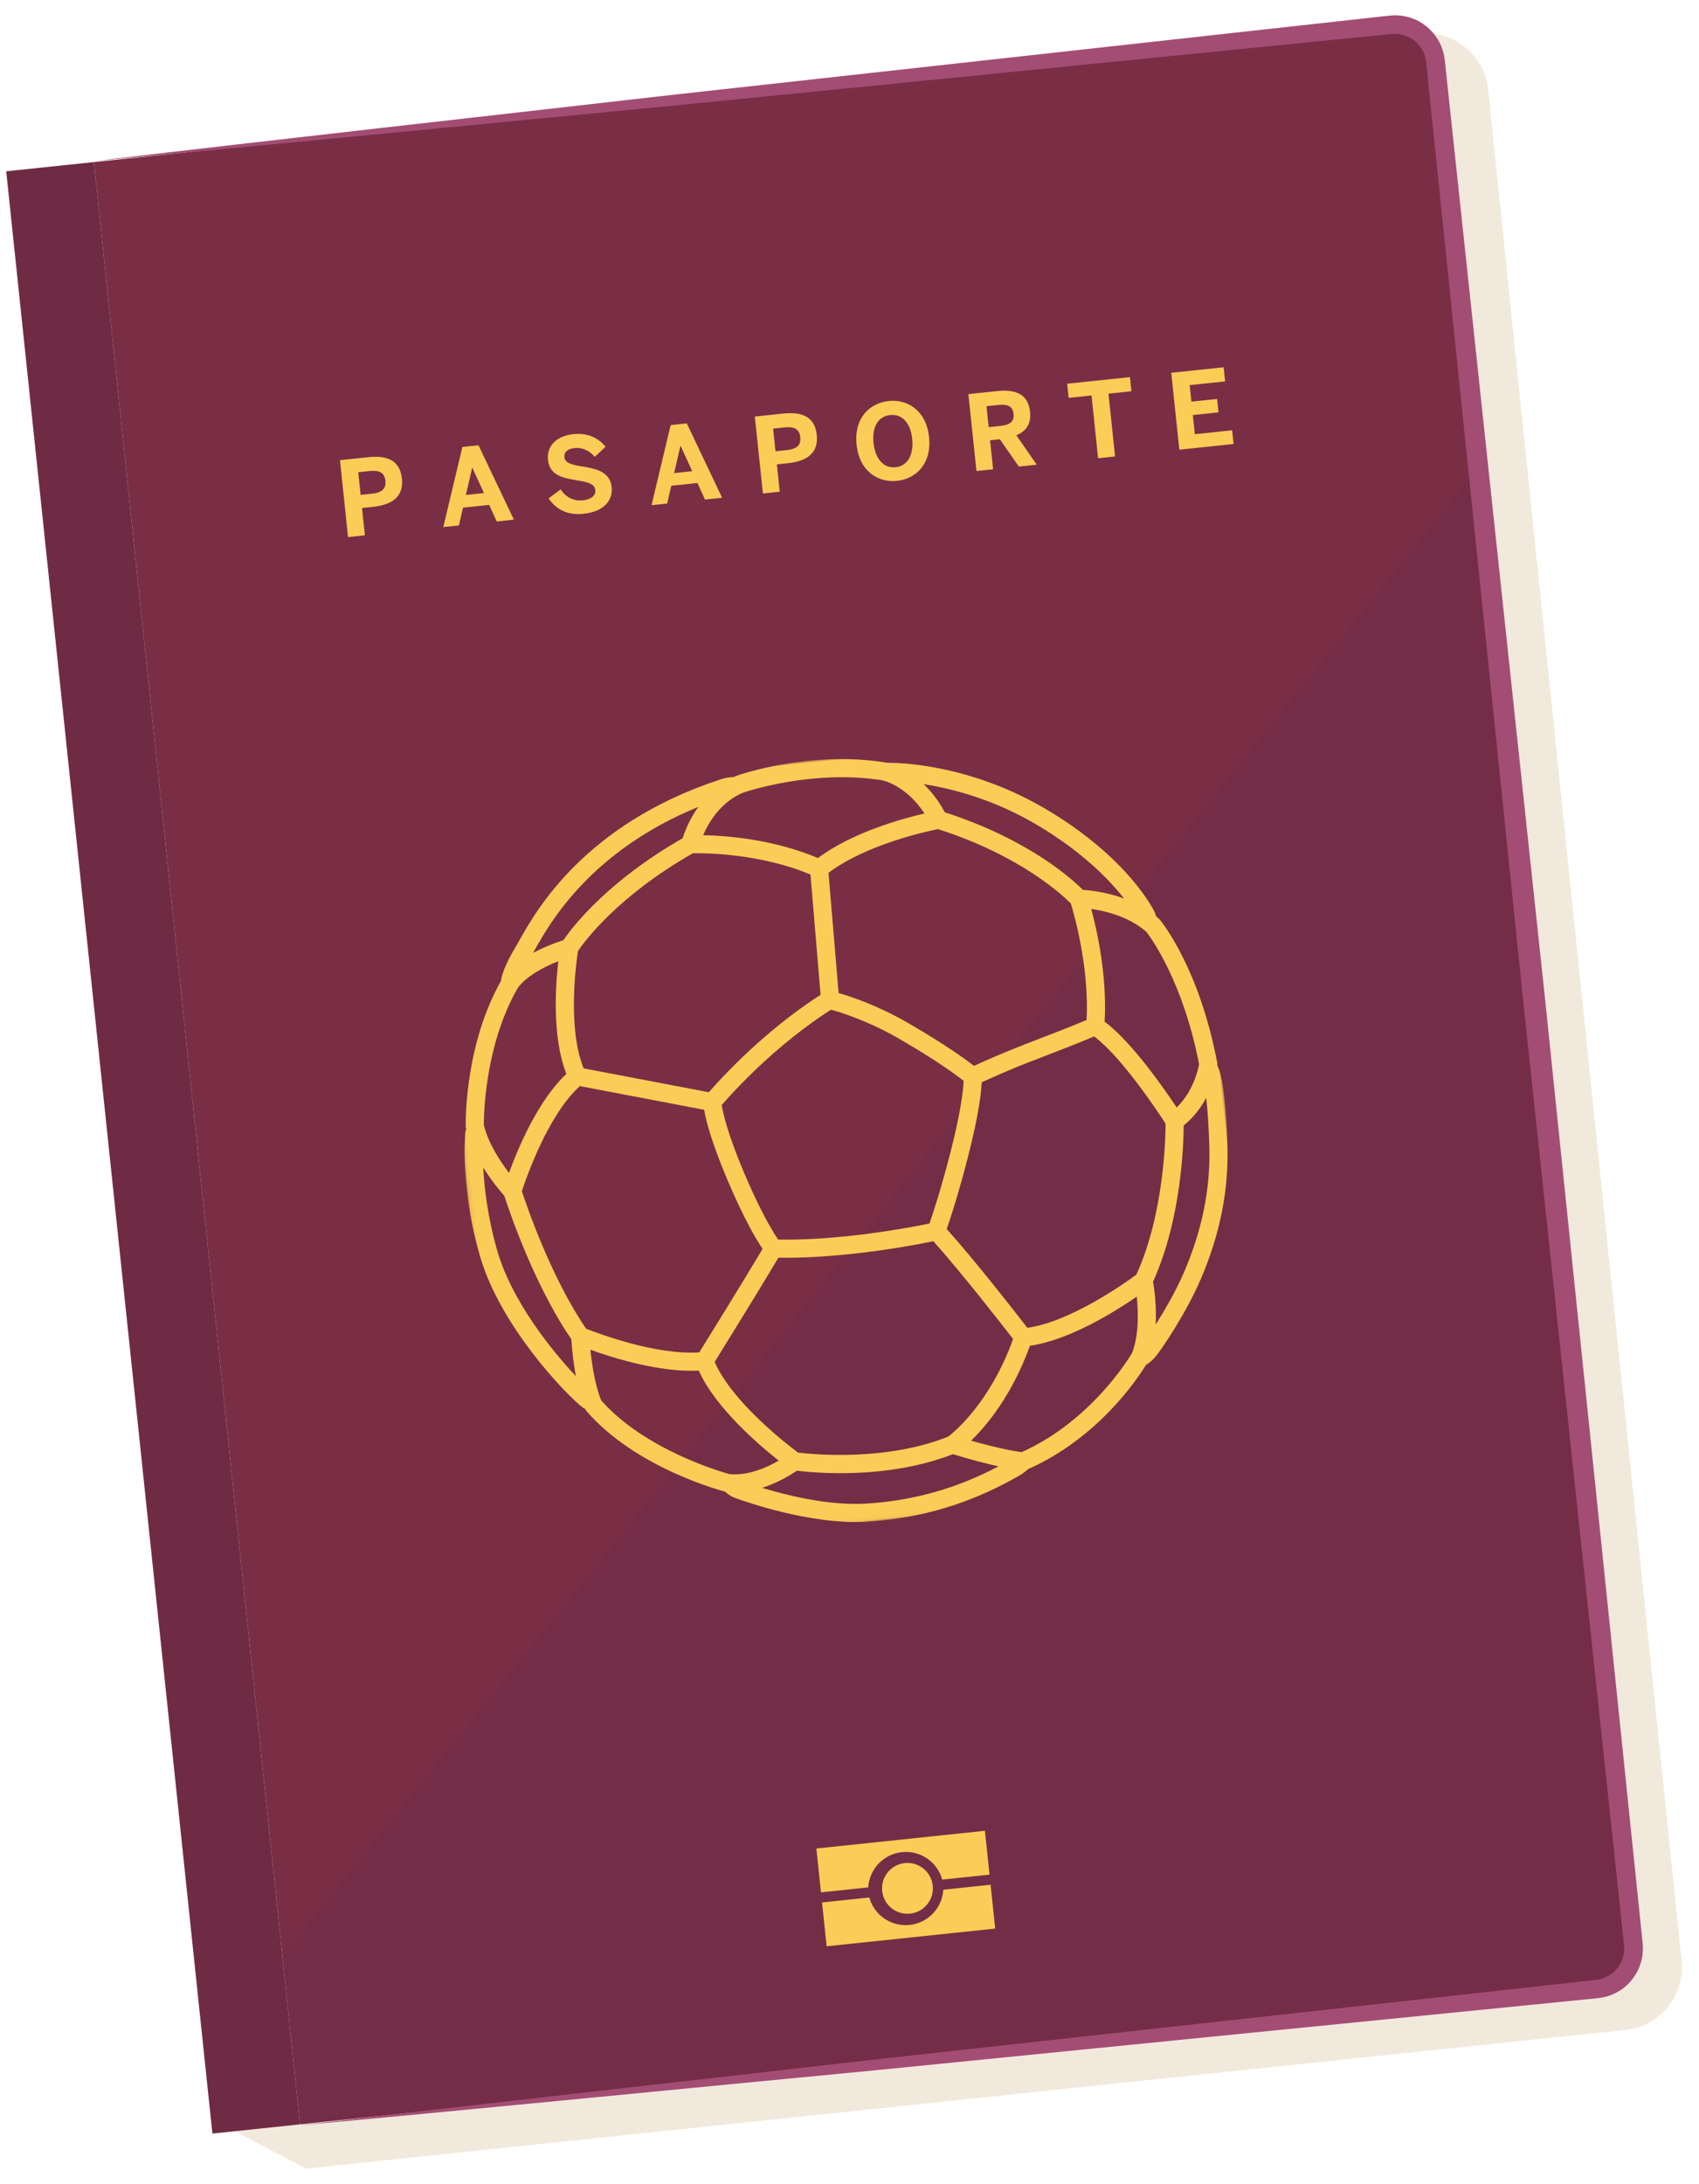 <?xml version="1.0" encoding="UTF-8"?>
<svg width="403px" height="518px" viewBox="0 0 403 518" version="1.1" xmlns="http://www.w3.org/2000/svg" xmlns:xlink="http://www.w3.org/1999/xlink">
    <title>Group 20</title>
    <defs>
        <polygon id="path-1" points="0.09 0.95 181.09 0.95 181.09 181.95 0.09 181.95"></polygon>
    </defs>
    <g id="Page-1" stroke="none" stroke-width="1" fill="none" fill-rule="evenodd">
        <g id="body" transform="translate(-172, -240)">
            <g id="Group-20" transform="translate(172.393, 240.508)">
                <g id="Group-18" transform="translate(201, 258.5) rotate(-6) translate(-201, -258.5) translate(25, 18)">
                    <path d="M335.95,480.917 L21.21,480.917 L1.073,467.468 L7.041,4.957 L336.695,4.957 C344.934,4.957 351.611,11.648 351.611,19.901 L350.866,465.973 C350.866,474.228 344.187,480.917 335.95,480.917" id="Fill-1" fill="#F2E9DD"></path>
                    <g id="Group-28" transform="translate(-0, -0)">
                        <path d="M340.086,12.077 C340.086,6.738 335.766,2.412 330.435,2.412 L20.904,2.412 L20.904,430.937 L340.086,109.167 L340.086,12.077 Z" id="Fill-3" fill="#7A2E46"></path>
                        <path d="M20.904,430.298 L20.904,470.332 L330.435,470.332 C335.766,470.332 340.086,466.004 340.086,460.667 L340.086,108.538 L20.904,430.298 Z" id="Fill-5" fill="#752D47"></path>
                        <g id="Group-14" transform="translate(71, 78)" fill="#FCCD56" fill-rule="nonzero">
                            <path d="M4.591,19.163 L4.591,12.643 L7.194,12.643 C10.863,12.643 14.73,11.627 14.73,6.694 C14.73,1.86 11.16,0.819 7.243,0.819 L0.575,0.819 L0.575,19.163 L4.591,19.163 Z M7.342,9.52 L4.591,9.52 L4.591,4.116 L7.342,4.116 C9.871,4.116 10.788,5.083 10.788,6.793 C10.788,8.553 9.846,9.52 7.342,9.52 Z M27.01,19.163 L28.423,15.073 L34.67,15.073 L36.033,19.163 L40.123,19.163 L33.628,0.744 L29.786,0.744 L23.291,19.163 L27.01,19.163 Z M33.728,12.147 L29.414,12.147 L31.571,5.901 L31.62,5.901 L33.728,12.147 Z M56.667,19.51 C61.774,19.51 64.005,16.882 64.005,13.932 C64.005,10.645 61.435,9.444 58.652,8.617 L58.223,8.492 C57.936,8.411 57.648,8.333 57.361,8.256 C54.957,7.586 53.593,7.066 53.593,5.603 C53.593,4.512 54.535,3.769 56.246,3.769 C58.03,3.769 59.79,4.81 60.757,6.372 L63.558,4.24 C62.269,2.281 60.038,0.472 56.27,0.472 C52.329,0.472 49.652,2.529 49.652,5.95 C49.652,9.366 52.355,10.411 55.253,11.245 L55.689,11.369 C55.908,11.431 56.127,11.491 56.345,11.553 C58.749,12.222 60.063,12.817 60.063,14.205 C60.063,15.618 58.724,16.312 56.865,16.312 C54.758,16.312 52.924,15.197 51.907,13.189 L48.858,14.998 C50.222,17.626 52.701,19.51 56.667,19.51 Z M76.681,19.163 L78.094,15.073 L84.341,15.073 L85.705,19.163 L89.795,19.163 L83.3,0.744 L79.458,0.744 L72.963,19.163 L76.681,19.163 Z M83.399,12.147 L79.086,12.147 L81.242,5.901 L81.292,5.901 L83.399,12.147 Z M103.537,19.163 L103.537,12.643 L106.14,12.643 C109.809,12.643 113.676,11.627 113.676,6.694 C113.676,1.86 110.107,0.819 106.19,0.819 L99.522,0.819 L99.522,19.163 L103.537,19.163 Z M106.289,9.52 L103.537,9.52 L103.537,4.116 L106.289,4.116 C108.817,4.116 109.735,5.083 109.735,6.793 C109.735,8.553 108.793,9.52 106.289,9.52 Z M131.484,19.51 C135.897,19.51 140.111,16.436 140.111,9.991 C140.111,3.546 135.897,0.472 131.484,0.472 C127.047,0.472 122.833,3.546 122.833,9.991 C122.833,16.436 127.047,19.51 131.484,19.51 Z M131.484,16.262 C128.633,16.262 126.873,13.833 126.873,9.991 C126.873,6.148 128.633,3.818 131.484,3.818 C134.31,3.818 136.095,6.148 136.095,9.991 C136.095,13.833 134.31,16.262 131.484,16.262 Z M154.424,19.163 L154.424,12.247 L156.754,12.247 L160.571,19.163 L164.835,19.163 L160.745,11.726 C163.199,10.982 164.562,9.396 164.562,6.496 C164.562,2.43 161.86,0.819 157.349,0.819 L150.457,0.819 L150.457,19.163 L154.424,19.163 Z M157.175,9.123 L154.424,9.123 L154.424,4.116 L157.175,4.116 C159.505,4.116 160.621,4.785 160.621,6.595 C160.621,8.454 159.505,9.123 157.175,9.123 Z M183.511,19.163 L183.511,4.19 L188.989,4.19 L188.989,0.819 L174.017,0.819 L174.017,4.19 L179.47,4.19 L179.47,19.163 L183.511,19.163 Z M211.78,19.163 L211.78,15.891 L202.881,15.891 L202.881,11.329 L209.003,11.329 L209.003,8.132 L202.881,8.132 L202.881,4.19 L211.334,4.19 L211.334,0.819 L198.84,0.819 L198.84,19.163 L211.78,19.163 Z" id="PASAPORTE"></path>
                        </g>
                        <polygon id="Fill-7" fill="#702B44" points="0 470.332 20.904 470.332 20.904 2.412 0 2.412"></polygon>
                        <path d="M189.741,418.073 L149.542,418.073 L149.542,428.525 L160.818,428.525 C161.513,424.292 165.199,421.047 169.64,421.047 C174.082,421.047 177.77,424.292 178.463,428.525 L189.741,428.525 L189.741,418.073 Z" id="Fill-17" fill="#FCCD56"></path>
                        <path d="M169.641,438.416 C165.2,438.416 161.514,435.172 160.819,430.937 L149.542,430.937 L149.542,441.389 L189.741,441.389 L189.741,430.937 L178.464,430.937 C177.768,435.172 174.083,438.416 169.641,438.416" id="Fill-18" fill="#FCCD56"></path>
                        <path d="M176.073,429.731 C176.073,433.061 173.373,435.761 170.043,435.761 C166.712,435.761 164.013,433.061 164.013,429.731 C164.013,426.401 166.712,423.701 170.043,423.701 C173.373,423.701 176.073,426.401 176.073,429.731" id="Fill-19" fill="#FCCD56"></path>
                        <path d="M20.904,470.566 C66.624,469.978 112.345,469.726 158.065,469.296 L295.227,468.571 L329.517,468.391 C330.301,468.383 330.783,468.385 331.34,468.291 C331.888,468.222 332.42,468.062 332.932,467.862 C333.959,467.465 334.9,466.837 335.65,466.023 C336.406,465.216 336.981,464.247 337.322,463.201 C337.488,462.677 337.595,462.135 337.647,461.586 C337.654,461.288 337.682,461.077 337.681,460.713 L337.679,459.639 L337.651,442.465 L337.531,373.77 L337.297,236.378 L337.528,98.986 L337.646,30.289 L337.676,13.114 L337.677,12.042 C337.679,11.677 337.649,11.465 337.644,11.169 C337.592,10.618 337.484,10.079 337.318,9.554 C336.978,8.509 336.402,7.539 335.649,6.732 C334.899,5.92 333.957,5.29 332.93,4.898 C332.419,4.7 331.887,4.544 331.338,4.475 C330.781,4.379 330.301,4.381 329.517,4.374 L295.227,4.194 L158.065,3.466 C112.345,3.033 66.624,2.779 20.904,2.187 C66.624,1.595 112.345,1.342 158.065,0.908 L295.227,0.18 L329.517,0 C330.162,0 331.118,-0.013 331.972,0.126 C332.843,0.232 333.697,0.473 334.516,0.787 C336.159,1.411 337.654,2.411 338.854,3.693 C340.059,4.969 340.983,6.512 341.533,8.188 C341.802,9.026 341.98,9.894 342.064,10.769 C342.084,11.188 342.119,11.69 342.117,12.042 L342.119,13.114 L342.149,30.289 L342.268,98.986 L342.498,236.378 L342.263,373.77 L342.146,442.465 L342.116,459.639 L342.114,460.713 C342.116,461.065 342.081,461.567 342.059,461.986 C341.975,462.86 341.799,463.727 341.528,464.566 C340.98,466.242 340.055,467.785 338.85,469.059 C337.652,470.34 336.159,471.343 334.514,471.963 C333.694,472.274 332.84,472.511 331.971,472.619 C331.118,472.758 330.162,472.744 329.517,472.744 L295.227,472.563 L158.065,471.839 C112.345,471.409 66.624,471.155 20.904,470.566" id="Fill-27" fill="#A34D74"></path>
                    </g>
                </g>
                <g id="Group-3" transform="translate(200.467, 269.502) rotate(-6) translate(-200.467, -269.502) translate(109.467, 178.502)">
                    <mask id="mask-2" fill="white">
                        <use xlink:href="#path-1"></use>
                    </mask>
                    <g id="Clip-2"></g>
                    <path d="M176.353,101.517 C175.626,111.6 172.662,121.176 167.292,130.793 C164.956,134.976 161.761,139.359 159.255,142.528 C159.948,138.081 159.799,133.958 159.697,132.344 C167.894,118.381 170.295,100.804 170.799,96.252 C173.43,94.56 175.378,92.395 176.795,90.303 C176.828,93.195 176.682,96.97 176.353,101.517 M124.472,169.301 C123.183,168.992 119.382,167.966 112.831,165.335 C116.823,162.207 123.558,155.726 129.067,144.407 C138.515,144.074 150.027,138.44 155.487,135.464 C155.475,139.023 155.076,144.622 152.977,148.651 C151.984,149.989 141.452,163.743 124.472,169.301 M86.73,177.593 C77.898,177.244 68.131,173.713 62.367,171.279 C66.274,170.465 69.537,168.88 70.989,168.095 C73.521,168.681 81.221,170.262 90.596,170.262 C96.126,170.262 102.238,169.7 108.213,168.07 C112.659,169.952 116.126,171.226 118.671,172.069 C108.33,176.218 97.843,178.036 86.73,177.593 M26.588,146.683 C26.31,145.831 25.258,142.098 25.273,134.441 C30.441,136.947 41.108,141.574 50.319,142.044 C53.377,151.285 62.628,161.053 66.968,165.277 C64.121,166.539 59.371,168.143 55.024,167.235 C53.305,166.567 35.706,159.49 26.588,146.683 M5.816,109.06 C4.331,100.924 4.254,93.757 4.512,88.797 C6.208,92.284 8.077,95.016 8.791,96.014 C9.459,99.207 13.506,117.54 21.017,131.443 L21.04,131.431 C20.92,134.99 21.005,137.934 21.192,140.303 C16.034,133.57 7.991,120.976 5.816,109.06 M17.1,47.348 C17.125,47.313 19.458,44.206 27.347,42.016 C26.041,47.858 23.977,59.816 26.45,68.801 C19.084,74.381 13.193,85.129 10.463,90.727 C8.668,87.769 6.266,83.141 5.709,78.787 C5.918,76.749 7.883,60.022 17.1,47.348 M64.198,9.09 C61.75,11.858 60.329,14.691 59.715,16.101 C40.554,24.564 31.3,34.544 29.089,37.168 C26.074,37.817 23.603,38.606 21.596,39.434 C21.805,39.147 22.035,38.827 22.309,38.439 C26.241,32.89 37.629,16.838 64.198,9.09 M75.095,6.852 C76.101,6.622 92.181,3.083 108.205,7.368 C108.456,7.446 113.788,9.192 117.38,16.258 C111.856,16.935 99.896,18.926 91.152,24.127 C80.978,18.514 69.911,16.541 64.63,15.884 C66.256,13.002 69.578,8.505 75.095,6.852 M162.353,41.259 C158.343,39.289 154.559,38.488 152.854,38.205 C150.542,35.335 141.236,24.908 122.208,16.486 C120.985,13.488 119.465,11.139 117.902,9.306 C124.551,11.08 134.14,14.653 143.684,21.763 C153.723,29.241 159.391,36.533 162.353,41.259 M108.396,113.09 C105.558,113.369 97.885,114.033 88.971,114.033 C80.331,114.033 74.508,113.407 72.298,113.121 C71.316,111.295 68.865,106.235 65.878,96.394 C62.918,86.645 62.405,81.714 62.323,79.989 C64.046,78.383 69.042,73.868 75.61,69.214 C82.751,64.155 88.467,61.198 90.484,60.212 C92.654,61.064 98.94,63.752 105.764,68.711 C114.053,74.735 118.435,78.759 119.991,80.269 C119.735,82.067 118.774,86.931 115.215,96.54 C112.016,105.173 109.441,110.867 108.396,113.09 M120.169,20.275 C139.06,28.571 148.075,39.1 149.682,41.117 C150.181,43.696 152.467,56.701 150.503,68.982 C145.469,70.474 141.851,71.444 138.647,72.303 C133.9,73.575 129.759,74.684 122.803,77.015 C120.976,75.254 116.507,71.212 108.288,65.239 C101.605,60.383 95.472,57.602 92.673,56.463 L93.27,27.865 C102.802,22.156 117.262,20.548 120.169,20.275 M61.753,19.897 C64.429,20.124 77.472,21.523 88.977,27.831 L88.38,56.462 C86.057,57.604 80.343,60.601 73.128,65.712 C66.537,70.382 61.573,74.826 59.604,76.655 C50.479,73.9 34.867,69.191 30.662,67.923 C27.77,57.986 31.527,42.771 32.228,40.109 C33.78,38.254 42.761,28.225 61.753,19.897 M24.785,129.387 C17.807,116.46 13.807,98.918 13.041,95.359 C14.417,92.275 21.093,78.008 29.336,72.006 C33.371,73.223 48.834,77.886 58.059,80.672 C58.221,83.139 58.944,88.327 61.771,97.64 C64.736,107.409 67.209,112.688 68.4,114.937 C62.63,122.643 53.421,134.525 50.902,137.77 C40.676,137.396 27.595,130.853 24.785,129.387 M107.536,163.813 C92.045,168.193 74.818,164.575 71.708,163.852 C69.398,161.723 57.382,150.297 54.297,140.396 C56.842,137.117 66.134,125.128 71.917,117.402 C74.382,117.718 80.25,118.324 88.971,118.324 C98.211,118.324 105.981,117.646 108.866,117.357 C114.511,125.123 122.945,138.654 125.263,142.401 C118.228,156.915 108.953,162.954 107.536,163.813 M155.934,130.278 C153.256,131.85 139.268,139.768 128.9,140.118 C126.518,136.265 118.113,122.772 112.327,114.82 C113.438,112.456 116.005,106.762 119.239,98.031 C122.765,88.512 123.871,83.401 124.217,81.067 C131,78.794 134.9,77.749 139.758,76.448 C143.021,75.574 146.71,74.584 151.879,73.051 C157.821,78.494 165.09,92.46 166.572,95.38 C166.199,98.832 163.932,116.72 155.934,130.278 M175.945,82.232 C175.567,83.505 173.86,88.509 169.586,91.852 C167.029,86.96 160.533,75.155 154.715,69.827 C156.465,59.106 155.193,48.146 154.357,42.905 C157.624,43.718 162.972,45.594 166.788,49.662 C167.601,50.968 174.207,62.124 175.945,82.232 M180.199,82.949 C180.2,82.944 180.203,82.934 180.204,82.93 L180.283,82.597 L180.255,82.255 C178.366,59.475 170.607,47.644 170.277,47.151 L170.073,46.892 C169.881,46.682 169.685,46.48 169.487,46.28 C169.405,45.762 169.283,45.366 169.239,45.233 C169.048,44.691 164.381,31.829 146.247,18.321 C129.195,5.618 112.292,3.6 109.744,3.362 C109.55,3.293 109.421,3.253 109.38,3.241 C91.764,-1.472 74.759,2.518 74.044,2.691 L73.938,2.719 C73.709,2.786 73.498,2.872 73.276,2.946 C71.727,2.77 70.086,3.159 69.8,3.232 C36.926,10.382 23.289,29.633 18.807,35.958 C18.455,36.455 18.166,36.866 17.929,37.176 C14.625,41.529 13.598,44.006 13.301,45.289 C3.099,59.627 1.477,77.859 1.412,78.636 L1.394,78.846 L1.418,79.057 C1.427,79.136 1.441,79.216 1.451,79.297 C1.151,79.965 1.045,80.628 1.011,80.985 C0.757,82.38 -1.242,94.295 1.593,109.83 C4.666,126.662 18.204,144.137 21.901,147.753 C22.088,147.955 22.326,148.133 22.603,148.29 C22.644,148.404 22.675,148.484 22.684,148.505 L22.774,148.72 L22.908,148.912 C32.928,163.226 51.95,170.66 53.566,171.273 C53.947,171.719 54.653,172.444 55.54,172.886 C57.27,173.75 72.836,181.339 86.562,181.882 C87.707,181.927 88.846,181.95 89.98,181.95 C101.72,181.95 112.828,179.515 123.83,174.541 L123.971,174.47 C124.067,174.418 124.841,173.993 125.59,173.445 C142.727,167.918 153.486,155.038 155.993,151.779 C156.622,151.498 157.491,150.984 158.486,150.028 C160.036,148.537 166.761,140.547 171.04,132.885 C176.722,122.709 179.861,112.549 180.635,101.827 C181.61,88.324 180.805,84.507 180.199,82.949" id="Fill-1" fill="#FCCD56" mask="url(#mask-2)"></path>
                </g>
            </g>
        </g>
    </g>
</svg>